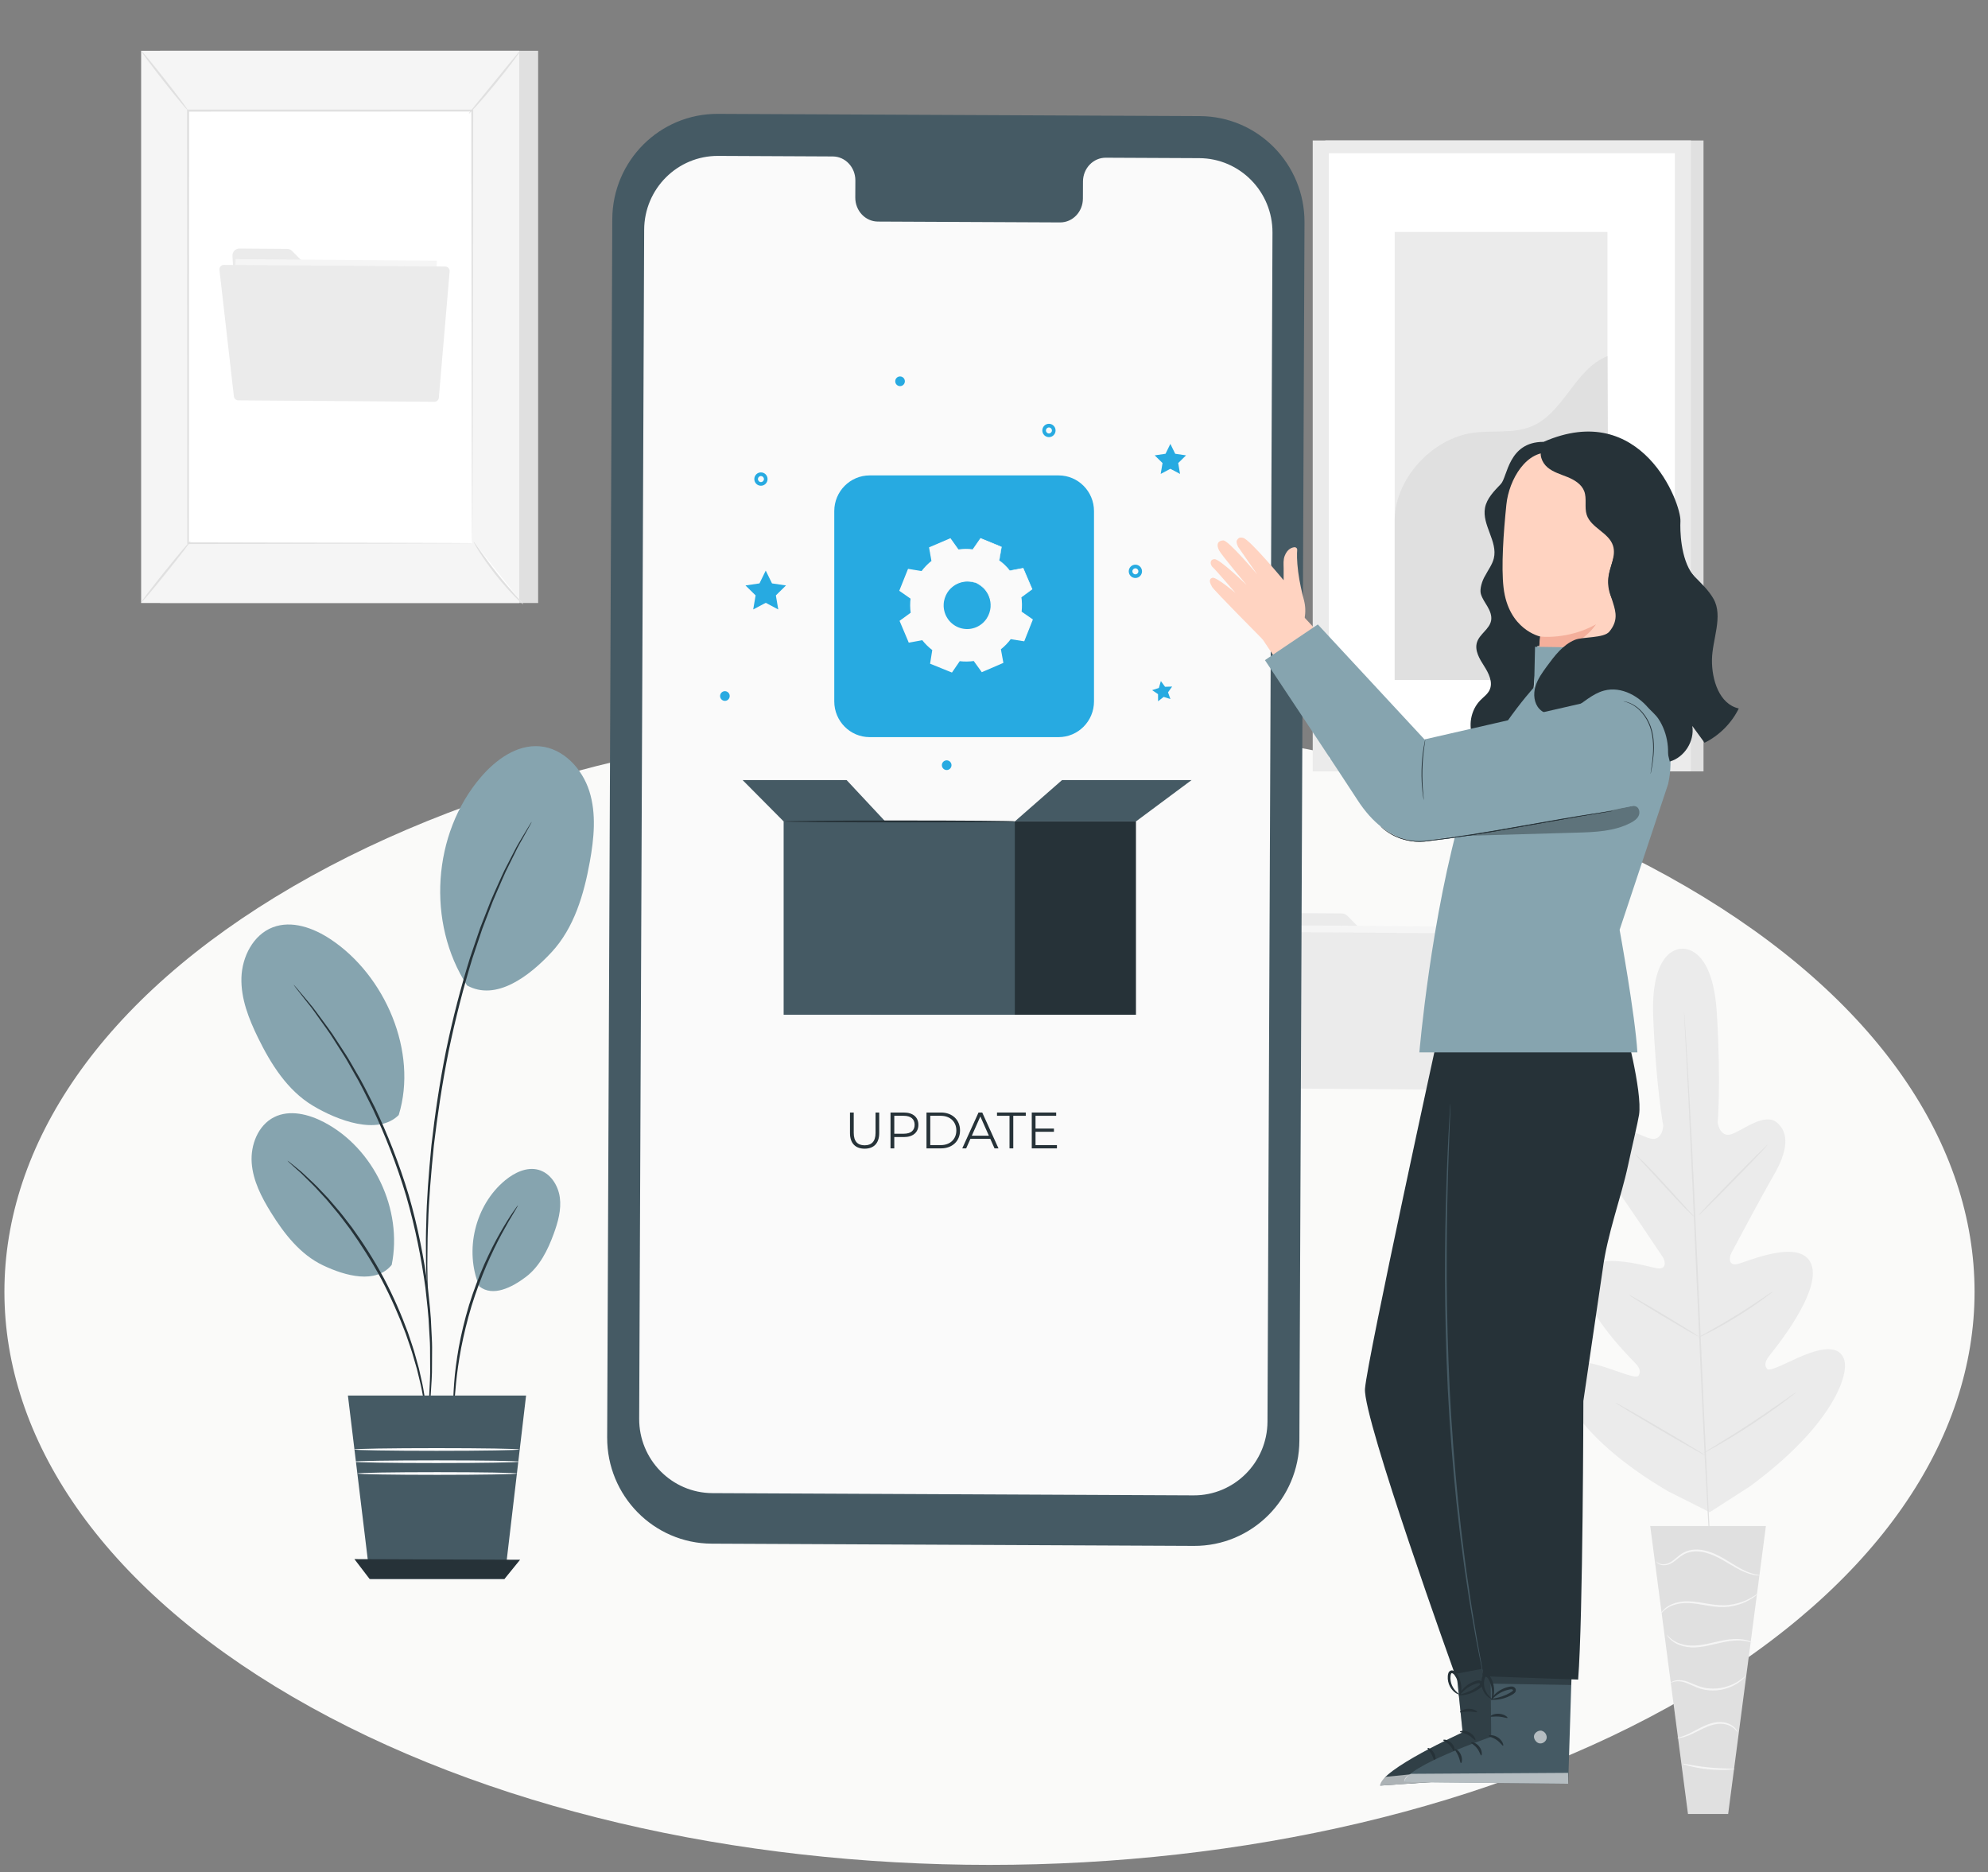 <svg width="240" height="226" viewBox="0 0 240 226" fill="none" xmlns="http://www.w3.org/2000/svg">
<rect x="0" y="0" width="240" height="226" fill="#808080" stroke="none"/>
<g clip-path="url(#clip0_105_2513)">
<path d="M35.363 107.02C-11.078 134.038 -11.077 177.843 35.366 204.862C81.809 231.881 157.106 231.881 203.548 204.862C249.989 177.843 249.988 134.038 203.545 107.02C157.102 80.001 81.805 80.001 35.363 107.02Z" fill="#FAFAF9"/>
<path d="M56.388 118.964C51.491 111.418 52.205 100.637 58.053 93.812C59.868 91.694 62.405 89.853 65.172 90.092C68.005 90.336 70.288 92.785 71.15 95.516C72.012 98.246 71.713 101.204 71.207 104.024C70.497 107.972 69.31 112.011 66.593 114.943C63.875 117.875 59.882 120.888 56.388 118.964Z" fill="#86A4AF"/>
<path d="M57.869 155.287C56.025 150.952 57.362 145.462 60.989 142.48C62.115 141.555 63.587 140.838 64.991 141.213C66.429 141.598 67.385 143.068 67.584 144.553C67.782 146.039 67.362 147.536 66.848 148.942C66.128 150.912 65.152 152.884 63.488 154.147C61.824 155.409 59.496 156.597 57.869 155.287Z" fill="#86A4AF"/>
<path d="M47.288 152.696C48.635 146.006 45.135 138.624 39.125 135.474C37.26 134.497 34.963 133.917 33.084 134.866C31.158 135.838 30.234 138.205 30.386 140.368C30.539 142.532 31.572 144.529 32.712 146.369C34.308 148.946 36.266 151.452 38.992 152.748C41.719 154.043 45.365 155.035 47.288 152.696Z" fill="#86A4AF"/>
<path d="M48.136 134.605C50.48 126.983 46.505 117.74 39.881 113.367C37.825 112.009 35.221 111.064 32.924 111.946C30.572 112.849 29.221 115.492 29.146 118.028C29.072 120.563 30.041 123.007 31.153 125.283C32.71 128.468 34.696 131.615 37.717 133.444C40.738 135.272 45.627 137.099 48.136 134.605Z" fill="#86A4AF"/>
<path d="M51.618 171.864C51.607 171.865 51.581 171.738 51.542 171.495C51.501 171.217 51.449 170.865 51.385 170.432C51.352 170.197 51.317 169.941 51.279 169.663C51.225 169.382 51.167 169.08 51.105 168.757C50.982 168.106 50.855 167.363 50.644 166.557C50.546 166.152 50.444 165.728 50.338 165.286C50.211 164.849 50.079 164.396 49.942 163.926C49.69 162.98 49.317 162.002 48.968 160.959C48.193 158.901 47.23 156.68 46.048 154.434C44.844 152.2 43.539 150.163 42.265 148.374C41.595 147.504 40.992 146.65 40.349 145.915C40.036 145.541 39.734 145.179 39.443 144.831C39.137 144.498 38.843 144.178 38.561 143.872C38.011 143.249 37.468 142.731 36.998 142.269C36.765 142.038 36.547 141.822 36.344 141.622C36.136 141.436 35.943 141.265 35.767 141.108C35.444 140.814 35.181 140.576 34.974 140.388C34.795 140.221 34.705 140.129 34.712 140.12C34.718 140.112 34.823 140.187 35.016 140.338C35.233 140.514 35.509 140.738 35.849 141.013C36.031 141.165 36.23 141.329 36.446 141.508C36.655 141.703 36.88 141.913 37.12 142.137C37.604 142.589 38.162 143.098 38.725 143.715C39.013 144.018 39.314 144.335 39.627 144.664C39.925 145.011 40.233 145.37 40.552 145.742C41.208 146.474 41.823 147.326 42.503 148.197C43.798 149.987 45.119 152.033 46.33 154.281C47.52 156.541 48.481 158.78 49.245 160.856C49.589 161.908 49.955 162.895 50.198 163.851C50.329 164.324 50.456 164.782 50.578 165.223C50.677 165.668 50.773 166.096 50.865 166.506C51.063 167.32 51.175 168.069 51.282 168.725C51.335 169.051 51.384 169.356 51.43 169.64C51.458 169.919 51.484 170.178 51.509 170.415C51.548 170.853 51.581 171.208 51.607 171.488C51.625 171.734 51.629 171.863 51.618 171.864Z" fill="#263238"/>
<path d="M51.445 173.234C51.44 173.233 51.44 173.182 51.445 173.082C51.453 172.963 51.464 172.818 51.477 172.64C51.515 172.226 51.567 171.661 51.633 170.947C51.669 170.577 51.709 170.169 51.752 169.724C51.786 169.277 51.798 168.788 51.825 168.265C51.864 167.217 51.963 166.027 51.927 164.707C51.923 164.047 51.92 163.356 51.917 162.637C51.91 161.918 51.842 161.171 51.806 160.397C51.754 158.846 51.545 157.202 51.36 155.469C50.89 152.016 50.156 148.248 49.039 144.384C47.885 140.53 46.462 136.967 44.987 133.814C44.205 132.259 43.491 130.765 42.695 129.437C42.307 128.768 41.959 128.105 41.575 127.497C41.189 126.892 40.818 126.311 40.464 125.757C39.781 124.63 39.053 123.687 38.454 122.83C38.149 122.406 37.874 122.003 37.604 121.646C37.327 121.298 37.073 120.978 36.842 120.688C36.401 120.124 36.052 119.679 35.797 119.353C35.689 119.211 35.602 119.095 35.531 119C35.472 118.919 35.444 118.877 35.448 118.873C35.452 118.869 35.489 118.905 35.555 118.979C35.633 119.068 35.729 119.177 35.846 119.311C36.113 119.628 36.478 120.061 36.94 120.609C37.178 120.894 37.439 121.209 37.725 121.552C38.003 121.904 38.285 122.302 38.599 122.722C39.213 123.571 39.955 124.508 40.654 125.63C41.015 126.183 41.393 126.763 41.786 127.366C42.177 127.972 42.531 128.634 42.926 129.303C43.735 130.631 44.461 132.126 45.254 133.684C46.749 136.844 48.188 140.42 49.347 144.292C50.47 148.173 51.198 151.961 51.654 155.431C51.832 157.172 52.032 158.824 52.072 160.382C52.103 161.16 52.164 161.91 52.165 162.632C52.161 163.354 52.157 164.047 52.154 164.71C52.176 166.034 52.061 167.228 52.005 168.277C51.969 168.801 51.948 169.29 51.905 169.738C51.851 170.182 51.802 170.59 51.757 170.96C51.666 171.673 51.595 172.236 51.542 172.649C51.517 172.826 51.496 172.97 51.478 173.087C51.461 173.185 51.45 173.235 51.445 173.234Z" fill="#263238"/>
<path d="M64.192 99.205C64.196 99.208 64.175 99.255 64.129 99.346C64.073 99.452 64.003 99.582 63.918 99.742C63.714 100.109 63.434 100.612 63.081 101.247C62.901 101.575 62.686 101.93 62.478 102.335C62.276 102.744 62.057 103.188 61.823 103.662C61.586 104.139 61.334 104.647 61.068 105.186C60.812 105.731 60.57 106.32 60.3 106.931C60.037 107.546 59.743 108.182 59.472 108.859C59.211 109.542 58.94 110.251 58.659 110.984C58.519 111.352 58.376 111.725 58.231 112.104C58.102 112.49 57.971 112.881 57.837 113.278C57.572 114.073 57.298 114.89 57.018 115.728C55.98 119.11 54.997 122.876 54.166 126.874C53.362 130.881 52.798 134.734 52.382 138.25C52.024 141.773 51.761 144.953 51.688 147.63C51.621 148.968 51.607 150.18 51.603 151.244C51.586 152.308 51.582 153.225 51.607 153.973C51.617 154.702 51.625 155.278 51.631 155.699C51.63 155.881 51.629 156.028 51.629 156.149C51.626 156.25 51.623 156.302 51.617 156.302C51.612 156.302 51.605 156.251 51.596 156.15C51.588 156.03 51.579 155.883 51.566 155.702C51.546 155.281 51.517 154.705 51.482 153.977C51.438 153.227 51.424 152.31 51.424 151.244C51.411 150.178 51.409 148.964 51.462 147.623C51.505 144.938 51.746 141.75 52.088 138.218C52.489 134.691 53.046 130.827 53.852 126.81C54.685 122.8 55.68 119.025 56.737 115.638C57.022 114.798 57.301 113.98 57.572 113.184C57.708 112.786 57.842 112.395 57.974 112.009C58.122 111.629 58.268 111.256 58.411 110.888C58.698 110.154 58.976 109.445 59.243 108.763C59.521 108.086 59.823 107.452 60.092 106.838C60.37 106.228 60.62 105.64 60.883 105.097C61.159 104.561 61.419 104.054 61.663 103.58C61.906 103.108 62.133 102.668 62.343 102.261C62.559 101.86 62.783 101.508 62.972 101.185C63.347 100.561 63.645 100.068 63.862 99.708C63.958 99.555 64.036 99.43 64.1 99.328C64.156 99.244 64.187 99.202 64.192 99.205Z" fill="#263238"/>
<path d="M62.528 145.51C62.546 145.523 62.36 145.85 62.008 146.431C61.649 147.008 61.158 147.86 60.581 148.927C60 149.992 59.368 151.292 58.727 152.762C58.101 154.239 57.476 155.889 56.927 157.658C56.39 159.431 55.982 161.149 55.672 162.725C55.379 164.303 55.173 165.736 55.057 166.946C54.935 168.155 54.864 169.137 54.837 169.817C54.803 170.496 54.773 170.873 54.752 170.873C54.73 170.873 54.717 170.496 54.712 169.813C54.701 169.131 54.738 168.143 54.831 166.924C54.919 165.706 55.102 164.261 55.382 162.669C55.678 161.081 56.08 159.348 56.621 157.562C57.173 155.781 57.812 154.122 58.457 152.642C59.117 151.169 59.774 149.872 60.384 148.816C60.988 147.758 61.511 146.92 61.903 146.363C62.288 145.801 62.51 145.498 62.528 145.51Z" fill="#263238"/>
<path d="M42.002 168.468H63.51L60.907 190.603H44.681L42.002 168.468Z" fill="#455A64"/>
<path d="M42.787 188.213L44.613 190.603H60.907L62.786 188.29L42.787 188.213Z" fill="#263238"/>
<path d="M62.672 174.978C62.672 175.067 58.209 175.14 52.704 175.14C47.197 175.14 42.735 175.067 42.735 174.978C42.735 174.889 47.197 174.816 52.704 174.816C58.209 174.816 62.672 174.888 62.672 174.978Z" fill="white"/>
<path d="M62.672 176.451C62.672 176.54 58.209 176.613 52.704 176.613C47.198 176.613 42.735 176.541 42.735 176.451C42.735 176.362 47.197 176.29 52.704 176.29C58.209 176.29 62.672 176.362 62.672 176.451Z" fill="white"/>
<path d="M62.403 177.878C62.403 177.967 58.096 178.04 52.784 178.04C47.47 178.04 43.164 177.968 43.164 177.878C43.164 177.789 47.47 177.717 52.784 177.717C58.096 177.717 62.403 177.789 62.403 177.878Z" fill="white"/>
<path d="M154.355 111.245L155.131 125.634C155.159 126.146 155.577 126.548 156.086 126.552L181.781 126.742C182.314 126.746 182.748 126.314 182.752 125.777L182.833 114.577C182.837 114.038 182.405 113.599 181.87 113.599L166.067 113.585C165.812 113.584 165.567 113.482 165.387 113.301L162.66 110.554C162.481 110.374 162.239 110.272 161.986 110.27L155.324 110.221C154.769 110.217 154.325 110.686 154.355 111.245Z" fill="#EBEBEB"/>
<path d="M182.862 111.905L154.786 111.698L154.664 128.603L182.739 128.809L182.862 111.905Z" fill="#F5F5F5"/>
<path d="M152.535 113.199L154.551 130.843C154.586 131.157 154.849 131.395 155.162 131.397L182.522 131.599C182.846 131.601 183.117 131.353 183.145 131.028L184.651 113.41C184.682 113.047 184.399 112.734 184.037 112.732L153.156 112.503C152.783 112.501 152.493 112.827 152.535 113.199Z" fill="#EBEBEB"/>
<path d="M205.656 16.957H159.994V93.119H205.656V16.957Z" fill="#E0E0E0"/>
<path d="M204.139 16.957H158.477V93.119H204.139V16.957Z" fill="#EBEBEB"/>
<path d="M202.194 18.501H160.421V91.575H202.194V18.501Z" fill="white"/>
<path d="M194.06 27.997H168.373V82.08H194.06V27.997Z" fill="#EBEBEB"/>
<path d="M168.373 62.941C168.314 57.889 172.821 52.958 177.787 52.252C180.154 51.916 182.67 52.389 184.882 51.475C188.83 49.844 190.087 44.557 194.061 42.989L194.242 82.079H168.374V62.941H168.373Z" fill="#E0E0E0"/>
<path d="M203.019 114.535C203.019 114.535 199.237 114.261 199.585 122.81C199.933 131.359 200.798 135.912 200.798 135.912C200.798 135.912 200.687 137.808 199.231 137.436C197.773 137.064 195.033 135.219 193.679 136.598C192.276 138.028 192.775 140.222 194.637 142.806C196.499 145.39 200.372 151.201 200.721 151.728C201.063 152.245 201.2 153.215 200.168 153.121C199.135 153.028 192.164 150.647 191.241 154.048C190.318 157.449 196.679 163.788 197.361 164.494C198.043 165.201 198.08 165.647 197.803 166.074C197.526 166.502 195.258 165.479 193.248 164.884C191.238 164.288 188.804 163.954 188.434 165.96C188.065 167.967 190.866 173.841 201.359 180.014L206.407 182.553L211.185 179.483C221.012 172.283 223.217 166.157 222.65 164.197C222.083 162.237 219.694 162.816 217.753 163.611C215.812 164.406 213.657 165.652 213.339 165.255C213.022 164.857 213.014 164.41 213.622 163.638C214.231 162.867 219.931 155.918 218.675 152.628C217.419 149.337 210.72 152.409 209.701 152.606C208.683 152.802 208.723 151.824 209.012 151.274C209.306 150.715 212.584 144.542 214.18 141.784C215.776 139.025 216.055 136.793 214.516 135.511C213.032 134.275 210.488 136.387 209.076 136.904C207.663 137.421 207.364 135.547 207.364 135.547C207.364 135.547 207.774 130.929 207.271 122.388C206.769 113.846 202.942 114.536 202.942 114.536" fill="#EBEBEB"/>
<path d="M203.318 122.192C203.318 122.192 203.328 122.252 203.339 122.371C203.348 122.497 203.362 122.671 203.379 122.895C203.41 123.366 203.456 124.044 203.515 124.914C203.63 126.667 203.78 129.206 203.952 132.343C204.298 138.617 204.702 147.288 205.118 156.866C205.533 166.447 205.916 175.119 206.227 181.394C206.386 184.525 206.514 187.062 206.602 188.825C206.645 189.696 206.679 190.375 206.702 190.846C206.711 191.071 206.718 191.245 206.723 191.372C206.727 191.49 206.724 191.551 206.724 191.551C206.724 191.551 206.714 191.491 206.704 191.373C206.694 191.246 206.681 191.072 206.664 190.848C206.632 190.378 206.586 189.699 206.528 188.83C206.412 187.077 206.263 184.538 206.091 181.402C205.745 175.128 205.341 166.455 204.925 156.875C204.51 147.297 204.127 138.625 203.816 132.35C203.658 129.219 203.53 126.683 203.44 124.919C203.397 124.048 203.364 123.369 203.34 122.898C203.331 122.674 203.324 122.499 203.319 122.372C203.315 122.253 203.318 122.192 203.318 122.192Z" fill="#E0E0E0"/>
<path d="M197.41 139.334C197.419 139.324 197.531 139.418 197.724 139.597C197.918 139.775 198.191 140.041 198.525 140.372C199.191 141.037 200.087 141.98 201.056 143.039C202.005 144.084 202.862 145.029 203.525 145.761C203.82 146.083 204.07 146.357 204.276 146.582C204.454 146.775 204.548 146.887 204.539 146.897C204.53 146.906 204.418 146.813 204.223 146.636C204.029 146.457 203.757 146.192 203.426 145.856C202.766 145.184 201.883 144.231 200.914 143.171C199.959 142.133 199.095 141.195 198.427 140.469C198.13 140.148 197.878 139.875 197.671 139.651C197.494 139.456 197.4 139.343 197.41 139.334Z" fill="#E0E0E0"/>
<path d="M205.04 146.73C205.002 146.692 206.849 144.744 209.163 142.379C211.478 140.014 213.386 138.127 213.424 138.165C213.461 138.202 211.616 140.15 209.301 142.516C206.986 144.881 205.078 146.767 205.04 146.73Z" fill="#E0E0E0"/>
<path d="M205.019 161.469C205.013 161.457 205.139 161.377 205.371 161.243C205.641 161.091 205.971 160.904 206.358 160.685C207.191 160.213 208.34 159.558 209.581 158.789C210.825 158.023 211.927 157.29 212.72 156.755C213.091 156.506 213.405 156.295 213.662 156.122C213.886 155.974 214.013 155.897 214.021 155.908C214.029 155.919 213.916 156.016 213.706 156.183C213.496 156.35 213.187 156.585 212.798 156.868C212.023 157.434 210.93 158.186 209.682 158.955C208.437 159.726 207.274 160.364 206.423 160.806C205.996 161.025 205.649 161.198 205.406 161.311C205.163 161.424 205.025 161.481 205.019 161.469Z" fill="#E0E0E0"/>
<path d="M196.657 156.311C196.664 156.3 196.788 156.359 197.006 156.476C197.224 156.594 197.537 156.769 197.921 156.989C198.689 157.429 199.744 158.048 200.903 158.742C202.062 159.437 203.106 160.075 203.857 160.546C204.232 160.781 204.534 160.974 204.74 161.111C204.946 161.248 205.057 161.33 205.051 161.341C205.044 161.353 204.92 161.294 204.701 161.176C204.483 161.059 204.17 160.883 203.786 160.664C203.018 160.224 201.963 159.604 200.804 158.909C199.645 158.215 198.601 157.577 197.851 157.107C197.475 156.871 197.174 156.678 196.967 156.541C196.761 156.404 196.65 156.323 196.657 156.311Z" fill="#E0E0E0"/>
<path d="M194.998 169.321C195.004 169.309 195.162 169.387 195.442 169.537C195.753 169.71 196.147 169.929 196.617 170.19C197.604 170.749 198.962 171.533 200.456 172.409C201.95 173.284 203.297 174.087 204.267 174.676C204.725 174.959 205.108 175.195 205.411 175.383C205.679 175.553 205.824 175.653 205.817 175.665C205.81 175.676 205.653 175.599 205.373 175.448C205.062 175.275 204.668 175.056 204.198 174.795C203.21 174.236 201.852 173.453 200.358 172.577C198.865 171.701 197.517 170.899 196.547 170.31C196.09 170.027 195.706 169.791 195.403 169.603C195.136 169.432 194.991 169.332 194.998 169.321Z" fill="#E0E0E0"/>
<path d="M205.601 175.439C205.594 175.427 205.751 175.323 206.04 175.143C206.361 174.946 206.773 174.693 207.267 174.39C208.302 173.754 209.73 172.871 211.279 171.853C212.83 170.836 214.21 169.88 215.205 169.182C215.68 168.849 216.076 168.572 216.385 168.356C216.665 168.163 216.823 168.06 216.831 168.071C216.839 168.082 216.696 168.204 216.429 168.417C216.163 168.63 215.773 168.931 215.284 169.294C214.309 170.022 212.938 170.998 211.384 172.016C209.832 173.037 208.39 173.902 207.336 174.509C206.807 174.811 206.378 175.05 206.077 175.209C205.777 175.368 205.608 175.451 205.601 175.439Z" fill="#E0E0E0"/>
<path d="M213.187 184.218H199.222L203.781 218.984H208.63L213.187 184.218Z" fill="#E0E0E0"/>
<path d="M199.948 188.491C199.942 188.495 199.963 188.54 200.022 188.615C200.081 188.689 200.191 188.785 200.359 188.858C200.69 189.003 201.271 189.015 201.834 188.676C202.398 188.362 202.889 187.746 203.645 187.474C204.394 187.186 205.322 187.238 206.213 187.526C207.113 187.806 207.895 188.266 208.604 188.693C209.314 189.119 209.965 189.499 210.549 189.745C211.128 190 211.633 190.117 211.983 190.163C212.158 190.186 212.295 190.193 212.388 190.19C212.481 190.19 212.529 190.186 212.53 190.178C212.538 190.132 211.739 190.139 210.614 189.596C210.051 189.336 209.417 188.948 208.712 188.512C208.011 188.076 207.21 187.596 206.28 187.306C205.362 187.009 204.374 186.955 203.57 187.277C203.168 187.431 202.831 187.673 202.55 187.912C202.265 188.15 202.009 188.374 201.751 188.536C201.24 188.869 200.703 188.883 200.39 188.774C200.068 188.662 199.965 188.472 199.948 188.491Z" fill="#F5F5F5"/>
<path d="M200.457 194.894C200.476 194.906 200.568 194.751 200.786 194.521C201.008 194.298 201.372 194.006 201.901 193.808C202.425 193.606 203.099 193.486 203.843 193.514C204.591 193.54 205.406 193.705 206.273 193.847C207.139 193.994 207.996 194.06 208.761 193.951C209.527 193.852 210.192 193.63 210.719 193.388C211.248 193.145 211.639 192.879 211.896 192.683C212.154 192.486 212.277 192.354 212.269 192.345C212.243 192.307 211.704 192.794 210.655 193.24C210.131 193.457 209.48 193.657 208.736 193.742C207.992 193.834 207.169 193.766 206.309 193.621C205.449 193.48 204.621 193.318 203.849 193.303C203.077 193.285 202.38 193.427 201.841 193.658C201.297 193.884 200.929 194.212 200.72 194.462C200.619 194.591 200.546 194.695 200.509 194.773C200.468 194.849 200.45 194.89 200.457 194.894Z" fill="#F5F5F5"/>
<path d="M211.606 198.322C211.611 198.312 211.482 198.224 211.221 198.121C210.961 198.018 210.564 197.911 210.064 197.871C209.563 197.831 208.964 197.863 208.314 197.972C207.662 198.078 206.964 198.26 206.231 198.417C205.498 198.572 204.791 198.677 204.151 198.653C203.511 198.631 202.942 198.49 202.5 198.293C201.601 197.896 201.282 197.317 201.248 197.354C201.239 197.359 201.303 197.504 201.484 197.721C201.665 197.938 201.979 198.214 202.433 198.441C202.886 198.665 203.476 198.829 204.142 198.865C204.81 198.901 205.537 198.799 206.278 198.641C207.019 198.482 207.712 198.296 208.349 198.181C208.986 198.063 209.568 198.015 210.054 198.033C211.034 198.066 211.591 198.365 211.606 198.322Z" fill="#F5F5F5"/>
<path d="M201.691 203.144C201.697 203.181 202.189 202.831 203.047 203.006C203.467 203.083 203.937 203.298 204.465 203.539C204.991 203.787 205.626 203.998 206.306 204.051C207.678 204.184 208.899 203.737 209.647 203.271C210.031 203.042 210.297 202.795 210.479 202.626C210.649 202.444 210.735 202.339 210.724 202.328C210.694 202.295 210.327 202.71 209.566 203.13C208.819 203.547 207.641 203.95 206.327 203.822C205.005 203.746 203.99 202.952 203.073 202.847C202.626 202.779 202.253 202.844 202.02 202.939C201.784 203.031 201.684 203.136 201.691 203.144Z" fill="#F5F5F5"/>
<path d="M202.469 209.817C202.469 209.844 202.937 209.84 203.633 209.584C204.335 209.348 205.204 208.805 206.219 208.399C206.728 208.204 207.238 208.084 207.703 208.086C208.167 208.088 208.582 208.202 208.896 208.36C209.537 208.682 209.723 209.139 209.758 209.111C209.768 209.106 209.74 208.991 209.626 208.814C209.513 208.638 209.299 208.407 208.971 208.217C208.645 208.029 208.205 207.889 207.705 207.875C207.204 207.86 206.665 207.983 206.137 208.185C205.086 208.608 204.245 209.165 203.574 209.434C202.912 209.721 202.463 209.781 202.469 209.817Z" fill="#F5F5F5"/>
<path d="M203.154 212.922C203.146 212.95 203.481 213.072 204.038 213.211C204.594 213.35 205.375 213.499 206.248 213.586C207.121 213.672 207.916 213.679 208.489 213.652C209.063 213.625 209.414 213.571 209.412 213.541C209.409 213.472 207.997 213.533 206.27 213.358C204.543 213.191 203.17 212.855 203.154 212.922Z" fill="#F5F5F5"/>
<path d="M64.966 6.131H19.324V72.794H64.966V6.131Z" fill="#E0E0E0"/>
<path d="M62.68 6.132H17.038V72.794H62.68V6.132Z" fill="#F5F5F5"/>
<path d="M57.009 13.352H22.709V65.575H57.009V13.352Z" fill="white"/>
<path d="M57.009 65.574C57.009 65.574 57.005 65.486 57.002 65.319C57.001 65.147 56.999 64.9 56.996 64.578C56.992 63.922 56.988 62.961 56.982 61.714C56.975 59.211 56.964 55.563 56.951 50.956C56.938 41.748 56.918 28.707 56.895 13.352L57.009 13.466C46.53 13.47 34.917 13.473 22.712 13.476H22.708L22.832 13.351C22.823 33.052 22.814 51.216 22.807 65.574L22.708 65.474C33.154 65.496 41.717 65.514 47.675 65.527C50.655 65.538 52.983 65.546 54.572 65.552C55.362 65.557 55.968 65.561 56.383 65.563C56.793 65.567 57.009 65.574 57.009 65.574C57.009 65.574 56.807 65.582 56.404 65.585C55.993 65.587 55.394 65.591 54.612 65.596C53.027 65.602 50.707 65.611 47.737 65.621C41.764 65.634 33.18 65.652 22.709 65.674H22.61V65.574C22.603 51.216 22.594 33.052 22.584 13.351V13.226H22.709H22.713C34.918 13.23 46.53 13.233 57.01 13.236H57.124V13.351C57.101 28.738 57.081 41.804 57.068 51.031C57.055 55.627 57.044 59.266 57.037 61.762C57.032 63 57.027 63.953 57.023 64.604C57.021 64.92 57.018 65.162 57.017 65.331C57.013 65.495 57.009 65.574 57.009 65.574Z" fill="#E0E0E0"/>
<path d="M62.807 6.131C62.834 6.152 62.524 6.608 61.994 7.322C61.464 8.037 60.711 9.009 59.853 10.06C58.993 11.111 58.191 12.041 57.596 12.702C57.002 13.364 56.618 13.757 56.592 13.735C56.566 13.712 56.903 13.277 57.463 12.587C58.075 11.839 58.828 10.918 59.661 9.9C60.492 8.882 61.244 7.961 61.856 7.213C62.421 6.527 62.78 6.11 62.807 6.131Z" fill="#E0E0E0"/>
<path d="M57.184 65.406C58.888 68.136 60.899 70.671 63.167 72.946L57.184 65.406Z" fill="white"/>
<path d="M63.166 72.946C63.144 72.969 62.737 72.613 62.123 71.99C61.51 71.367 60.697 70.471 59.867 69.425C59.037 68.378 58.347 67.382 57.88 66.642C57.412 65.902 57.157 65.423 57.184 65.406C57.215 65.387 57.522 65.831 58.025 66.543C58.528 67.254 59.235 68.228 60.061 69.268C60.886 70.308 61.673 71.217 62.251 71.868C62.829 72.52 63.192 72.919 63.166 72.946Z" fill="#E0E0E0"/>
<path d="M17.031 72.742C19.024 70.264 21.017 67.787 23.01 65.309L17.031 72.742Z" fill="white"/>
<path d="M23.009 65.309C23.062 65.352 21.767 67.052 20.117 69.104C18.466 71.157 17.084 72.785 17.031 72.742C16.978 72.698 18.273 70.999 19.924 68.946C21.574 66.894 22.956 65.265 23.009 65.309Z" fill="#E0E0E0"/>
<path d="M17.038 6.131C17.092 6.089 18.391 7.654 19.939 9.627C21.489 11.6 22.701 13.235 22.646 13.277C22.593 13.32 21.294 11.756 19.745 9.782C18.196 7.809 16.984 6.174 17.038 6.131Z" fill="#E0E0E0"/>
<path d="M28.067 30.888L28.739 43.339C28.763 43.783 29.125 44.131 29.566 44.134L51.801 44.298C52.262 44.302 52.638 43.928 52.641 43.464L52.712 33.772C52.715 33.305 52.341 32.925 51.878 32.925L38.203 32.913C37.982 32.913 37.77 32.824 37.614 32.667L35.255 30.29C35.1 30.134 34.89 30.046 34.671 30.044L28.906 30.001C28.425 29.998 28.041 30.404 28.067 30.888Z" fill="#EBEBEB"/>
<path d="M52.731 31.461L28.436 31.283L28.329 45.912L52.625 46.09L52.731 31.461Z" fill="#F5F5F5"/>
<path d="M26.492 32.579L28.236 47.848C28.267 48.12 28.494 48.325 28.765 48.327L52.441 48.502C52.721 48.504 52.956 48.288 52.98 48.007L54.282 32.761C54.309 32.447 54.065 32.177 53.752 32.174L27.028 31.977C26.706 31.974 26.455 32.257 26.492 32.579Z" fill="#EBEBEB"/>
<path d="M144.13 186.618L85.921 186.347C78.921 186.314 73.271 180.571 73.3 173.516L73.917 26.469C73.947 19.41 79.65 13.713 86.655 13.746L144.864 14.017C151.865 14.05 157.514 19.793 157.485 26.848L156.868 173.896C156.838 180.954 151.134 186.651 144.13 186.618Z" fill="#455A64"/>
<path d="M144.78 19.092L133.494 19.039C131.981 19.032 130.748 20.319 130.742 21.913L130.733 23.976C130.727 25.57 129.494 26.857 127.981 26.85L105.982 26.748C104.469 26.741 103.247 25.443 103.254 23.848L103.263 21.785C103.27 20.191 102.048 18.893 100.534 18.886L96.565 18.867L86.687 18.821C81.782 18.799 77.787 22.788 77.767 27.732L77.165 171.261C77.144 176.202 81.101 180.224 86.004 180.247L144.096 180.518C149.001 180.541 152.996 176.551 153.017 171.607L153.619 28.078C153.64 23.137 149.683 19.115 144.78 19.092Z" fill="#FAFAFA"/>
<path d="M127.794 88.985H104.994C102.632 88.985 100.717 87.055 100.717 84.675V61.7C100.717 59.319 102.632 57.39 104.994 57.39H127.794C130.157 57.39 132.072 59.319 132.072 61.7V84.675C132.072 87.055 130.157 88.985 127.794 88.985Z" fill="#27AAE1"/>
<path d="M92.443 68.883L93.2 70.426L94.89 70.674L93.666 71.875L93.955 73.572L92.443 72.771L90.931 73.572L91.22 71.875L89.997 70.674L91.688 70.426L92.443 68.883Z" fill="#27AAE1"/>
<path d="M141.292 53.585L141.876 54.779L143.184 54.97L142.238 55.899L142.461 57.211L141.292 56.592L140.123 57.211L140.346 55.899L139.4 54.97L140.707 54.779L141.292 53.585Z" fill="#27AAE1"/>
<path d="M140.144 82.216L140.651 82.908L141.505 82.88L141.007 83.58L141.298 84.389L140.483 84.129L139.809 84.657L139.803 83.797L139.095 83.314L139.906 83.043L140.144 82.216Z" fill="#27AAE1"/>
<path d="M91.864 58.638C91.423 58.638 91.064 58.276 91.064 57.832C91.064 57.388 91.423 57.026 91.864 57.026C92.305 57.026 92.664 57.388 92.664 57.832C92.664 58.276 92.305 58.638 91.864 58.638ZM91.864 57.468C91.664 57.468 91.502 57.631 91.502 57.832C91.502 58.033 91.664 58.196 91.864 58.196C92.063 58.196 92.225 58.033 92.225 57.832C92.225 57.631 92.063 57.468 91.864 57.468Z" fill="#27AAE1"/>
<path d="M137.068 69.775C136.626 69.775 136.268 69.414 136.268 68.969C136.268 68.525 136.626 68.164 137.068 68.164C137.509 68.164 137.868 68.525 137.868 68.969C137.868 69.414 137.509 69.775 137.068 69.775ZM137.068 68.605C136.868 68.605 136.706 68.768 136.706 68.969C136.706 69.17 136.868 69.333 137.068 69.333C137.267 69.333 137.43 69.17 137.43 68.969C137.43 68.768 137.267 68.605 137.068 68.605Z" fill="#27AAE1"/>
<path d="M126.633 52.77C126.191 52.77 125.833 52.408 125.833 51.964C125.833 51.52 126.191 51.159 126.633 51.159C127.074 51.159 127.433 51.52 127.433 51.964C127.433 52.408 127.074 52.77 126.633 52.77ZM126.633 51.6C126.433 51.6 126.271 51.763 126.271 51.964C126.271 52.165 126.433 52.328 126.633 52.328C126.832 52.328 126.994 52.165 126.994 51.964C126.995 51.763 126.832 51.6 126.633 51.6Z" fill="#27AAE1"/>
<path d="M87.513 84.607C87.834 84.607 88.094 84.345 88.094 84.022C88.094 83.699 87.834 83.437 87.513 83.437C87.193 83.437 86.933 83.699 86.933 84.022C86.933 84.345 87.193 84.607 87.513 84.607Z" fill="#27AAE1"/>
<path d="M114.869 92.372C114.869 92.695 114.609 92.957 114.289 92.957C113.968 92.957 113.708 92.695 113.708 92.372C113.708 92.049 113.968 91.787 114.289 91.787C114.609 91.787 114.869 92.049 114.869 92.372Z" fill="#27AAE1"/>
<path d="M108.658 46.612C108.979 46.612 109.239 46.35 109.239 46.027C109.239 45.704 108.979 45.443 108.658 45.443C108.337 45.443 108.077 45.704 108.077 46.027C108.077 46.35 108.337 46.612 108.658 46.612Z" fill="#27AAE1"/>
<path d="M102.613 136.781V134.302H103.067V136.763C103.067 137.789 103.546 138.259 104.38 138.259C105.221 138.259 105.7 137.79 105.7 136.763V134.302H106.142V136.781C106.142 138.024 105.479 138.667 104.38 138.667C103.282 138.667 102.613 138.024 102.613 136.781Z" fill="#263238"/>
<path d="M110.872 135.786C110.872 136.707 110.209 137.264 109.116 137.264H107.962V138.631H107.507V134.302H109.116C110.209 134.302 110.872 134.858 110.872 135.786ZM110.418 135.786C110.418 135.093 109.963 134.697 109.104 134.697H107.962V136.862H109.104C109.963 136.862 110.418 136.466 110.418 135.786Z" fill="#263238"/>
<path d="M111.85 134.302H113.599C114.974 134.302 115.9 135.193 115.9 136.466C115.9 137.74 114.974 138.63 113.599 138.63H111.85V134.302ZM113.575 138.235C114.716 138.235 115.453 137.505 115.453 136.466C115.453 135.427 114.716 134.697 113.575 134.697H112.305V138.235H113.575Z" fill="#263238"/>
<path d="M119.549 137.474H117.156L116.64 138.63H116.168L118.131 134.301H118.579L120.543 138.63H120.064L119.549 137.474ZM119.383 137.103L118.352 134.777L117.321 137.103H119.383Z" fill="#263238"/>
<path d="M121.873 134.697H120.363V134.301H123.837V134.697H122.327V138.63H121.873V134.697H121.873Z" fill="#263238"/>
<path d="M127.598 138.235V138.63H124.559V134.301H127.506V134.697H125.013V136.237H127.236V136.627H125.013V138.235H127.598Z" fill="#263238"/>
<path d="M120.638 67.654C121.118 68.015 121.541 68.436 121.901 68.9L123.513 68.604L124.577 71.117L123.249 72.085C123.333 72.668 123.342 73.267 123.269 73.866L124.616 74.805L123.605 77.34L121.988 77.078C121.629 77.562 121.212 77.988 120.751 78.35L121.045 79.975L118.551 81.047L117.59 79.709C117.011 79.794 116.417 79.802 115.823 79.729L114.891 81.087L112.375 80.068L112.635 78.438C112.154 78.078 111.732 77.657 111.372 77.192L109.759 77.488L108.695 74.975L110.023 74.007C109.939 73.424 109.931 72.826 110.004 72.226L108.656 71.287L109.667 68.752L111.285 69.014C111.643 68.531 112.061 68.104 112.522 67.742L112.228 66.117L114.721 65.045L115.682 66.383C116.261 66.298 116.855 66.29 117.45 66.363L118.381 65.005L120.897 66.024L120.638 67.654ZM117.835 70.373C116.345 69.769 114.651 70.498 114.052 72C113.453 73.502 114.176 75.209 115.666 75.812C117.157 76.416 118.851 75.688 119.45 74.186C120.049 72.683 119.326 70.976 117.835 70.373Z" fill="#FAFAFA"/>
<path d="M117.836 70.373C117.836 70.373 118.091 70.433 118.48 70.698C118.859 70.958 119.373 71.475 119.609 72.3C119.723 72.707 119.769 73.185 119.67 73.677C119.571 74.166 119.354 74.677 118.974 75.097C118.791 75.311 118.568 75.499 118.317 75.653C118.07 75.812 117.79 75.934 117.494 76.008C116.903 76.17 116.24 76.129 115.636 75.891C115.036 75.641 114.529 75.209 114.213 74.68C114.05 74.42 113.932 74.137 113.862 73.85C113.787 73.564 113.755 73.272 113.77 72.99C113.783 72.422 113.978 71.902 114.242 71.48C114.509 71.055 114.87 70.742 115.232 70.528C115.969 70.097 116.694 70.082 117.147 70.159C117.61 70.238 117.836 70.373 117.836 70.373C117.829 70.392 117.593 70.281 117.139 70.223C116.693 70.168 115.992 70.202 115.292 70.629C114.949 70.842 114.608 71.147 114.359 71.554C114.113 71.961 113.932 72.457 113.924 72.995C113.911 73.263 113.944 73.539 114.016 73.809C114.084 74.081 114.197 74.348 114.352 74.594C114.653 75.092 115.132 75.499 115.698 75.734C116.269 75.959 116.894 75.999 117.453 75.849C117.734 75.78 117.998 75.665 118.234 75.517C118.472 75.371 118.685 75.195 118.859 74.993C119.223 74.599 119.433 74.115 119.535 73.65C119.634 73.182 119.598 72.724 119.496 72.331C119.284 71.535 118.802 71.022 118.441 70.751C118.074 70.476 117.827 70.392 117.836 70.373Z" fill="#FAFAFA"/>
<path d="M120.638 67.654C120.636 67.655 120.64 67.62 120.648 67.552C120.659 67.476 120.673 67.374 120.691 67.242C120.733 66.959 120.793 66.55 120.871 66.02L120.887 66.049C120.241 65.792 119.392 65.454 118.365 65.045L118.416 65.03C118.135 65.443 117.823 65.901 117.49 66.392L117.473 66.417L117.444 66.413C116.896 66.347 116.304 66.347 115.69 66.438L115.657 66.443L115.637 66.416C115.337 65.999 115.011 65.549 114.673 65.08L114.744 65.1C113.96 65.44 113.127 65.8 112.253 66.178L112.292 66.105C112.384 66.608 112.486 67.162 112.59 67.73L112.597 67.771L112.564 67.797C112.135 68.135 111.707 68.562 111.342 69.058L111.317 69.094L111.273 69.087C110.772 69.006 110.219 68.918 109.655 68.827L109.736 68.781C109.42 69.578 109.078 70.437 108.728 71.318L108.7 71.224C109.12 71.516 109.581 71.836 110.049 72.161L110.088 72.189L110.082 72.237C110.015 72.784 110.015 73.392 110.103 73.996L110.11 74.045L110.07 74.074C109.654 74.377 109.201 74.709 108.743 75.043L108.77 74.944C109.107 75.739 109.469 76.592 109.835 77.456L109.744 77.407C110.253 77.313 110.803 77.212 111.356 77.11L111.406 77.1L111.437 77.141C111.778 77.582 112.202 78.01 112.682 78.371L112.683 78.371L112.683 78.371C112.698 78.408 112.651 78.291 112.716 78.453V78.454L112.716 78.458L112.715 78.464L112.712 78.477L112.708 78.503L112.7 78.554L112.684 78.656L112.651 78.861L112.586 79.27C112.542 79.542 112.499 79.813 112.456 80.083L112.405 79.991C113.255 80.335 114.094 80.675 114.921 81.01L114.822 81.041C115.136 80.584 115.447 80.131 115.754 79.683L115.783 79.642L115.832 79.648C116.418 79.722 117.007 79.713 117.578 79.63L117.626 79.623L117.655 79.663C117.979 80.116 118.299 80.562 118.614 81.002L118.519 80.976C119.37 80.611 120.202 80.254 121.013 79.906L120.968 79.991C120.868 79.44 120.771 78.898 120.676 78.366L120.668 78.321L120.704 78.293C121.175 77.924 121.586 77.498 121.929 77.037L121.955 77.002L121.998 77.009C122.553 77.099 123.09 77.188 123.615 77.273L123.54 77.316C123.897 76.425 124.235 75.584 124.556 74.783L124.579 74.86C124.106 74.528 123.662 74.218 123.234 73.918L123.204 73.897L123.208 73.861C123.286 73.235 123.271 72.646 123.194 72.095L123.189 72.062L123.216 72.042C123.699 71.692 124.135 71.377 124.547 71.079L124.53 71.138C124.122 70.163 123.774 69.332 123.477 68.621L123.518 68.643C122.874 68.757 122.344 68.851 121.904 68.929L121.888 68.932L121.878 68.919C121.514 68.444 121.189 68.139 120.97 67.943C120.862 67.85 120.78 67.78 120.719 67.728C120.662 67.678 120.636 67.655 120.638 67.654C120.641 67.653 120.672 67.674 120.729 67.715C120.788 67.759 120.876 67.824 120.99 67.919C121.215 68.109 121.548 68.41 121.922 68.883L121.897 68.873C122.336 68.789 122.864 68.689 123.507 68.566L123.536 68.56L123.548 68.588C123.852 69.297 124.207 70.125 124.623 71.097L124.639 71.133L124.607 71.156C124.198 71.457 123.764 71.775 123.282 72.128L123.305 72.076C123.387 72.635 123.405 73.235 123.329 73.873L123.304 73.816C123.734 74.113 124.179 74.422 124.654 74.751L124.696 74.78L124.677 74.828C124.359 75.63 124.025 76.473 123.671 77.365L123.65 77.417L123.596 77.408C123.07 77.324 122.533 77.238 121.978 77.15L122.047 77.121C121.698 77.594 121.279 78.03 120.798 78.409L120.825 78.337C120.922 78.869 121.021 79.41 121.122 79.961L121.133 80.022L121.076 80.046C120.266 80.396 119.435 80.754 118.584 81.121L118.526 81.146L118.489 81.094C118.172 80.654 117.852 80.209 117.527 79.757L117.604 79.79C117.019 79.876 116.416 79.884 115.815 79.81L115.892 79.775C115.585 80.224 115.275 80.676 114.962 81.134L114.924 81.189L114.863 81.164C114.036 80.829 113.197 80.49 112.346 80.146L112.284 80.121L112.295 80.054C112.338 79.785 112.381 79.513 112.425 79.242L112.49 78.833L112.523 78.628L112.539 78.525L112.547 78.474L112.551 78.449L112.553 78.436L112.554 78.43L112.555 78.427L112.555 78.425C112.62 78.586 112.573 78.469 112.587 78.505L112.587 78.505L112.586 78.504C112.093 78.134 111.658 77.695 111.309 77.243L111.39 77.274C110.836 77.376 110.287 77.477 109.777 77.57L109.712 77.582L109.686 77.521C109.32 76.656 108.96 75.803 108.623 75.007L108.597 74.947L108.65 74.909C109.109 74.575 109.562 74.245 109.979 73.942L109.946 74.019C109.857 73.4 109.859 72.778 109.928 72.217L109.962 72.293C109.495 71.967 109.034 71.645 108.615 71.353L108.564 71.317L108.587 71.259C108.939 70.379 109.282 69.521 109.601 68.725L109.623 68.669L109.682 68.679C110.245 68.771 110.798 68.861 111.299 68.944L111.23 68.972C111.604 68.467 112.043 68.031 112.482 67.688L112.457 67.755C112.355 67.187 112.256 66.633 112.166 66.13L112.156 66.078L112.205 66.057C113.08 65.682 113.915 65.326 114.701 64.99L114.744 64.971L114.772 65.01C115.108 65.481 115.43 65.933 115.729 66.351L115.677 66.329C116.301 66.24 116.903 66.244 117.458 66.315L117.412 66.336C117.749 65.848 118.065 65.392 118.349 64.982L118.368 64.954L118.399 64.967C119.421 65.388 120.266 65.735 120.909 66L120.929 66.009L120.926 66.03C120.836 66.553 120.767 66.957 120.719 67.236C120.695 67.369 120.677 67.472 120.663 67.548C120.648 67.617 120.64 67.653 120.638 67.654Z" fill="#FAFAFA"/>
<path d="M137.138 99.161H105.123V122.499H137.138V99.161Z" fill="#263238"/>
<path d="M122.515 99.161H94.605V122.499H122.515V99.161Z" fill="#455A64"/>
<path d="M94.605 99.161L89.65 94.168H102.206L106.87 99.161H94.605Z" fill="#455A64"/>
<path d="M122.515 99.161L128.215 94.169H143.852L137.138 99.161H122.515Z" fill="#455A64"/>
<path d="M122.515 99.161C122.515 99.225 116.267 99.276 108.561 99.276C100.852 99.276 94.605 99.224 94.605 99.161C94.605 99.097 100.852 99.046 108.561 99.046C116.267 99.046 122.515 99.097 122.515 99.161Z" fill="#263238"/>
<path d="M204.386 69.402C202.852 67.445 202.817 63.874 202.869 62.935C202.987 60.768 198.199 48.129 186.327 53.349L186.325 53.341C182.071 53.341 182.001 57.572 181.192 58.423C180.383 59.274 179.486 60.16 179.274 61.318C178.899 63.373 180.833 65.367 180.342 67.396C180.158 68.157 179.653 68.802 179.296 69.497L179.294 69.496C178.914 70.12 178.612 71.131 178.775 71.692C178.938 72.254 179.293 72.735 179.586 73.24C179.878 73.746 180.118 74.328 180.015 74.903C179.829 75.945 178.631 76.522 178.31 77.531C177.996 78.519 178.613 79.537 179.172 80.409C179.731 81.281 180.272 82.375 179.821 83.308C179.581 83.804 179.107 84.134 178.72 84.525C177.55 85.713 177.2 87.647 177.881 89.174C180.158 88.722 182.435 88.271 184.712 87.819C185.011 84.539 185.309 81.259 185.608 77.979C187.604 78.479 189.791 77.192 190.737 76.95L191.9 76.316C194.445 76.767 197.192 76.606 199.425 75.296C201.658 73.986 204.965 75.66 204.532 73.093C204.322 71.848 205.163 70.394 204.386 69.402Z" fill="#263238"/>
<path d="M196.599 57.442L187.309 54.67C184.316 54.228 182.168 57.876 181.857 60.908C181.511 64.276 181.219 68.403 181.516 70.939C182.112 76.038 185.94 76.839 185.94 76.839C185.941 76.833 185.27 84.062 185.207 85.87L196.664 79.961L198.11 59.314C198.164 58.389 197.508 57.576 196.599 57.442Z" fill="#FFD3C1"/>
<path d="M185.939 76.839C185.939 76.839 189.244 77.266 192.677 75.372C192.62 75.382 190.616 78.899 185.817 78.183L185.939 76.839Z" fill="#F4AF9B"/>
<path d="M186.213 54.007C189.947 54.605 193.611 55.651 197.1 57.12C197.909 57.46 198.757 57.864 199.215 58.618C199.699 59.416 199.636 60.419 199.558 61.351C199.175 65.893 198.792 70.435 198.41 74.976L197.925 74.951C196.531 75.179 196.435 74.465 195.438 73.457C194.441 72.45 193.964 70.947 194.194 69.543C194.398 68.305 195.112 67.064 194.728 65.87C194.22 64.29 192.073 63.728 191.556 62.152C191.256 61.236 191.596 60.191 191.251 59.291C190.927 58.445 190.075 57.932 189.241 57.591C188.407 57.251 187.508 57.003 186.819 56.419C186.129 55.837 185.726 54.77 186.213 54.007Z" fill="#263238"/>
<path d="M175.523 198.901L176.576 209.13C176.576 209.13 166.612 213.644 166.624 215.554L186.38 214.208L185.388 198.202L175.523 198.901Z" fill="#455A64"/>
<g opacity="0.3">
<path d="M175.523 198.901L176.576 209.13C176.576 209.13 166.612 213.644 166.624 215.554L186.38 214.208L185.388 198.202L175.523 198.901Z" fill="black"/>
</g>
<g opacity="0.6">
<path d="M182.627 207.851C183.016 207.931 183.309 208.346 183.247 208.741C183.184 209.136 182.768 209.44 182.377 209.368C181.986 209.296 181.619 208.808 181.725 208.422C181.831 208.037 182.339 207.707 182.702 207.871" fill="white"/>
</g>
<g opacity="0.6">
<path d="M186.379 214.207L186.217 212.598L167.336 214.49C167.336 214.49 166.483 214.936 166.624 215.553L186.379 214.207Z" fill="white"/>
</g>
<path d="M176.248 209.05C176.258 209.147 176.744 209.158 177.239 209.439C177.742 209.706 178.015 210.11 178.102 210.066C178.189 210.041 178.006 209.47 177.4 209.141C176.797 208.807 176.221 208.962 176.248 209.05Z" fill="#263238"/>
<path d="M174.234 210.055C174.219 210.151 174.648 210.288 175.003 210.677C175.37 211.055 175.482 211.494 175.578 211.483C175.67 211.492 175.698 210.919 175.247 210.444C174.801 209.964 174.231 209.962 174.234 210.055Z" fill="#263238"/>
<path d="M173.225 212.635C173.314 212.649 173.416 212.155 173.133 211.639C172.853 211.122 172.384 210.943 172.348 211.026C172.299 211.11 172.611 211.376 172.837 211.802C173.074 212.224 173.129 212.631 173.225 212.635Z" fill="#263238"/>
<path d="M176.265 206.692C176.312 206.778 176.745 206.613 177.294 206.614C177.842 206.603 178.278 206.758 178.323 206.671C178.375 206.597 177.936 206.265 177.29 206.275C176.645 206.279 176.213 206.619 176.265 206.692Z" fill="#263238"/>
<path d="M176.09 204.625C176.092 204.665 176.477 204.699 177.08 204.552C177.38 204.479 177.73 204.355 178.094 204.161C178.276 204.065 178.46 203.951 178.642 203.819C178.729 203.753 178.833 203.687 178.925 203.564C179.025 203.455 179.069 203.193 178.935 203.044C178.823 202.898 178.64 202.844 178.497 202.85C178.351 202.856 178.235 202.893 178.129 202.928C177.913 202.996 177.711 203.084 177.528 203.182C177.162 203.381 176.87 203.621 176.655 203.848C176.225 204.307 176.094 204.681 176.128 204.697C176.174 204.726 176.376 204.407 176.819 204.022C177.04 203.831 177.326 203.628 177.669 203.461C177.841 203.378 178.027 203.304 178.225 203.246C178.431 203.176 178.609 203.163 178.669 203.253C178.691 203.287 178.695 203.301 178.655 203.366C178.613 203.426 178.533 203.487 178.447 203.552C178.28 203.679 178.11 203.791 177.944 203.889C177.61 204.084 177.289 204.225 177.012 204.323C176.456 204.52 176.085 204.572 176.09 204.625Z" fill="#263238"/>
<path d="M176.226 204.756C176.261 204.768 176.429 204.407 176.422 203.775C176.418 203.461 176.36 203.085 176.214 202.693C176.14 202.497 176.044 202.298 175.921 202.105C175.792 201.916 175.633 201.663 175.256 201.645C175.06 201.651 174.908 201.816 174.861 201.951C174.805 202.09 174.8 202.206 174.784 202.323C174.763 202.558 174.783 202.786 174.829 202.995C174.919 203.414 175.115 203.755 175.321 203.996C175.742 204.485 176.152 204.574 176.158 204.54C176.187 204.489 175.838 204.325 175.509 203.849C175.347 203.615 175.196 203.301 175.133 202.934C175.101 202.751 175.091 202.555 175.112 202.356C175.129 202.143 175.196 201.966 175.276 201.983C175.375 201.974 175.553 202.122 175.645 202.286C175.758 202.457 175.851 202.634 175.926 202.809C176.074 203.16 176.152 203.501 176.185 203.791C176.251 204.374 176.172 204.744 176.226 204.756Z" fill="#263238"/>
<path d="M173.809 124.04C173.809 124.04 165.056 164.073 164.788 167.647C164.52 171.221 175.634 202.082 175.634 202.082L185.199 200.263C185.199 200.263 184.591 154.69 184.281 153.796C183.97 152.902 186.725 130.505 186.725 130.505L173.809 124.04Z" fill="#263238"/>
<path d="M179.921 199.377L180.026 209.66C180.026 209.66 169.689 213.222 169.525 215.124L189.317 215.332L189.807 199.604L179.921 199.377Z" fill="#455A64"/>
<g opacity="0.6">
<path d="M186.169 208.954C186.55 209.069 186.803 209.51 186.704 209.897C186.606 210.285 186.162 210.549 185.78 210.44C185.397 210.332 185.076 209.812 185.218 209.438C185.359 209.063 185.896 208.782 186.242 208.98" fill="white"/>
</g>
<g opacity="0.6">
<path d="M189.316 215.332L189.305 214.016L170.332 214.133C170.332 214.133 169.441 214.496 169.525 215.124L189.316 215.332Z" fill="white"/>
</g>
<path d="M179.707 209.55C179.708 209.648 180.19 209.704 180.659 210.03C181.135 210.343 181.37 210.771 181.46 210.735C181.549 210.718 181.42 210.132 180.846 209.748C180.277 209.36 179.689 209.461 179.707 209.55Z" fill="#263238"/>
<path d="M177.61 210.362C177.586 210.456 178 210.633 178.318 211.053C178.648 211.464 178.72 211.911 178.816 211.91C178.906 211.927 178.988 211.358 178.583 210.844C178.182 210.325 177.614 210.27 177.61 210.362Z" fill="#263238"/>
<path d="M176.368 212.836C176.455 212.859 176.602 212.376 176.367 211.836C176.136 211.295 175.686 211.073 175.642 211.153C175.586 211.231 175.872 211.525 176.058 211.972C176.254 212.413 176.272 212.824 176.368 212.836Z" fill="#263238"/>
<path d="M179.941 207.204C179.98 207.294 180.427 207.171 180.973 207.223C181.519 207.263 181.94 207.459 181.992 207.376C182.05 207.307 181.644 206.936 181 206.884C180.358 206.828 179.896 207.127 179.941 207.204Z" fill="#263238"/>
<g opacity="0.3">
<path d="M179.943 201.414L179.96 203.246L189.691 203.408L189.745 201.758L179.943 201.414Z" fill="black"/>
</g>
<path d="M179.958 205.13C179.956 205.17 180.336 205.24 180.95 205.15C181.255 205.105 181.616 205.014 181.996 204.856C182.185 204.776 182.379 204.68 182.573 204.566C182.666 204.509 182.776 204.452 182.878 204.339C182.988 204.24 183.056 203.983 182.936 203.822C182.838 203.666 182.661 203.595 182.518 203.589C182.372 203.58 182.253 203.607 182.144 203.631C181.923 203.679 181.714 203.747 181.522 203.828C181.139 203.992 180.826 204.203 180.592 204.409C180.122 204.826 179.956 205.186 179.988 205.205C180.031 205.239 180.263 204.939 180.739 204.598C180.977 204.428 181.279 204.253 181.637 204.118C181.816 204.052 182.008 203.995 182.211 203.956C182.422 203.906 182.6 203.909 182.652 204.004C182.671 204.041 182.673 204.055 182.627 204.115C182.58 204.171 182.494 204.225 182.403 204.281C182.225 204.392 182.046 204.487 181.871 204.57C181.521 204.733 181.188 204.843 180.903 204.915C180.332 205.06 179.958 205.077 179.958 205.13Z" fill="#263238"/>
<path d="M180.082 205.272C180.116 205.288 180.317 204.944 180.368 204.314C180.393 204.001 180.37 203.622 180.26 203.217C180.205 203.015 180.127 202.807 180.023 202.604C179.912 202.404 179.777 202.136 179.403 202.083C179.207 202.071 179.041 202.221 178.982 202.351C178.913 202.485 178.897 202.6 178.871 202.715C178.828 202.947 178.827 203.176 178.853 203.388C178.905 203.814 179.068 204.171 179.251 204.431C179.624 204.958 180.025 205.084 180.034 205.051C180.068 205.003 179.735 204.807 179.451 204.302C179.312 204.054 179.19 203.728 179.162 203.356C179.147 203.171 179.155 202.975 179.194 202.779C179.231 202.567 179.314 202.399 179.393 202.423C179.491 202.424 179.655 202.588 179.731 202.759C179.829 202.94 179.905 203.125 179.963 203.307C180.078 203.67 180.123 204.017 180.13 204.308C180.142 204.894 180.029 205.256 180.082 205.272Z" fill="#263238"/>
<path d="M196.051 123.423L173.81 124.04L177.002 163.915L178.982 202.351L190.519 202.757C191.108 195.338 191.151 169.121 191.151 169.121L193.48 153.286C194.02 149.016 195.721 144.53 196.54 140.698C197.021 138.447 197.724 135.527 197.873 134.574C198.314 131.754 196.051 123.423 196.051 123.423Z" fill="#263238"/>
<path d="M175.104 133.216C175.108 133.216 175.109 133.277 175.107 133.395C175.103 133.523 175.099 133.697 175.092 133.919C175.074 134.391 175.048 135.068 175.015 135.932C174.977 136.806 174.933 137.876 174.896 139.118C174.857 140.361 174.798 141.774 174.769 143.338C174.685 146.465 174.639 150.19 174.654 154.326C174.685 158.461 174.783 163.007 175.014 167.774C175.257 172.542 175.616 177.075 176.022 181.191C176.246 183.246 176.444 185.201 176.69 187.024C176.808 187.935 176.909 188.818 177.029 189.663C177.152 190.508 177.269 191.318 177.382 192.092C177.593 193.642 177.842 195.034 178.038 196.261C178.231 197.488 178.421 198.541 178.582 199.401C178.734 200.252 178.853 200.918 178.937 201.384C178.973 201.602 179.002 201.774 179.024 201.9C179.042 202.017 179.049 202.077 179.046 202.078C179.042 202.079 179.027 202.02 179.001 201.905C178.974 201.779 178.938 201.609 178.892 201.392C178.799 200.929 178.665 200.266 178.495 199.417C178.321 198.56 178.118 197.509 177.913 196.283C177.705 195.058 177.445 193.666 177.223 192.117C177.106 191.343 176.984 190.532 176.856 189.688C176.73 188.843 176.625 187.961 176.503 187.049C176.249 185.226 176.044 183.27 175.814 181.213C175.396 177.095 175.031 172.558 174.787 167.786C174.557 163.015 174.464 158.465 174.444 154.327C174.441 150.188 174.503 146.462 174.609 143.334C174.647 141.77 174.718 140.355 174.769 139.113C174.818 137.871 174.875 136.802 174.927 135.928C174.978 135.064 175.018 134.389 175.047 133.917C175.062 133.695 175.075 133.522 175.084 133.394C175.094 133.276 175.101 133.215 175.104 133.216Z" fill="#455A64"/>
<path d="M162.444 79.886L156.748 73.758L152.258 76.927L156.748 83.619L162.444 79.886Z" fill="#FFD3C1"/>
<path d="M198.455 82.151L198.177 78.267L185.317 78.079L185.207 82.956C185.207 82.956 178.893 89.837 176.601 97.556C172.748 110.529 171.352 127.043 171.352 127.043H197.673C197.399 122.474 195.527 112.247 195.527 112.247L201.378 94.663C202.833 88.344 198.455 82.151 198.455 82.151Z" fill="#86A4AF"/>
<path d="M166.61 99.707C166.61 99.707 166.683 99.778 166.828 99.906C166.969 100.04 167.194 100.217 167.496 100.428C168.099 100.84 169.072 101.35 170.38 101.543C171.028 101.646 171.763 101.643 172.524 101.521C173.289 101.433 174.105 101.327 174.964 101.213C176.681 100.979 178.564 100.687 180.535 100.352C184.459 99.658 188.011 99.03 190.619 98.569C191.889 98.36 192.927 98.189 193.681 98.065C194.021 98.01 194.297 97.966 194.514 97.931C194.704 97.899 194.804 97.878 194.804 97.878C194.804 97.878 194.703 97.886 194.511 97.911C194.294 97.941 194.017 97.979 193.676 98.027C192.95 98.13 191.902 98.289 190.608 98.499C188.02 98.914 184.46 99.578 180.519 100.254C178.548 100.588 176.667 100.882 174.952 101.121C174.094 101.239 173.279 101.347 172.513 101.439C171.751 101.565 171.037 101.57 170.39 101.474C169.094 101.292 168.124 100.796 167.517 100.396C167.214 100.191 166.986 100.02 166.842 99.891C166.692 99.769 166.61 99.707 166.61 99.707Z" fill="#263238"/>
<path d="M199.265 93.438C199.268 93.439 199.278 93.403 199.293 93.335C199.312 93.241 199.332 93.142 199.354 93.035C199.404 92.774 199.472 92.396 199.537 91.925C199.659 90.99 199.792 89.648 199.442 88.223C199.083 86.796 198.197 85.707 197.396 85.198C196.997 84.938 196.634 84.795 196.377 84.731C196.12 84.666 195.974 84.657 195.974 84.657C195.961 84.688 196.576 84.724 197.358 85.256C198.134 85.771 198.994 86.846 199.346 88.247C199.692 89.65 199.572 90.981 199.467 91.916C199.412 92.386 199.354 92.766 199.316 93.028C199.301 93.136 199.287 93.236 199.273 93.331C199.265 93.401 199.262 93.438 199.265 93.438Z" fill="#263238"/>
<path d="M171.886 96.603C171.893 96.602 171.886 96.499 171.867 96.313C171.844 96.067 171.82 95.806 171.794 95.524C171.739 94.859 171.693 93.936 171.718 92.917C171.744 91.897 171.836 90.978 171.924 90.316C171.964 90.035 172.001 89.777 172.036 89.532C172.064 89.347 172.076 89.244 172.069 89.243C172.063 89.242 172.037 89.342 171.998 89.525C171.957 89.708 171.907 89.975 171.854 90.306C171.748 90.967 171.645 91.891 171.619 92.914C171.594 93.938 171.651 94.864 171.724 95.531C171.76 95.864 171.797 96.133 171.829 96.318C171.859 96.503 171.88 96.605 171.886 96.603Z" fill="#263238"/>
<path d="M185.36 82.885C185.628 81.968 186.202 81.177 186.766 80.408C187.688 79.151 188.683 77.839 190.117 77.247C191.094 76.843 193.618 77.066 194.291 76.245C196.389 73.683 193.315 72.092 194.432 68.567C195.655 64.708 195.023 65.299 195.117 62.264L199.777 60.233C200.511 60.785 202.548 62.778 202.323 63.672C202.097 64.567 202.164 65.563 202.501 66.627C203.218 68.891 205.691 70.225 206.86 72.288C208.058 74.401 206.708 77.202 206.676 79.636C206.644 82.07 207.556 84.996 209.913 85.526C209.034 87.31 207.557 88.789 205.781 89.664C205.288 88.988 204.795 88.311 204.302 87.635C204.595 89.471 203.355 91.428 201.579 91.933C201.083 89.797 200.559 87.597 199.276 85.826C197.993 84.054 195.741 82.804 193.638 83.371C192.231 83.751 191.143 84.844 189.887 85.586C188.63 86.328 186.849 86.643 185.844 85.581C185.188 84.888 185.092 83.803 185.36 82.885Z" fill="#263238"/>
<g opacity="0.3">
<path d="M176.6 100.908C182.665 99.792 190.747 98.459 196.812 97.344C197.038 97.302 197.279 97.262 197.493 97.348C197.895 97.509 198.012 98.069 197.831 98.466C197.65 98.862 197.265 99.119 196.881 99.322C194.891 100.37 192.557 100.454 190.312 100.516C186.479 100.621 180.434 100.802 176.6 100.908Z" fill="black"/>
</g>
<path d="M172.172 101.516C174.058 101.555 195.774 97.555 195.774 97.555L172.172 101.516Z" fill="#86A4AF"/>
<path d="M195.406 83.892C196.997 84.09 198.036 84.369 199.893 86.373C200.092 86.587 200.277 86.854 200.449 87.159C202.519 90.837 201.02 95.915 197.053 97.296L193.212 98.093L172.172 101.515C172.172 101.515 167.69 102.53 163.841 96.51C162.429 94.301 152.708 79.689 152.708 79.689L159.095 75.382L171.971 89.262L195.406 83.892Z" fill="#86A4AF"/>
<path d="M166.61 99.707C166.61 99.707 166.683 99.778 166.829 99.906C166.969 100.04 167.194 100.217 167.496 100.428C168.099 100.84 169.072 101.35 170.38 101.543C171.029 101.645 171.764 101.643 172.524 101.521C173.289 101.433 174.105 101.327 174.964 101.212C176.681 100.978 178.564 100.687 180.535 100.352C184.46 99.658 188.011 99.03 190.62 98.569C191.889 98.36 192.927 98.189 193.681 98.065C194.022 98.01 194.298 97.965 194.514 97.931C194.705 97.899 194.804 97.878 194.804 97.878C194.804 97.878 194.703 97.886 194.512 97.911C194.295 97.941 194.018 97.979 193.676 98.026C192.95 98.129 191.902 98.289 190.609 98.499C188.02 98.914 184.461 99.578 180.519 100.253C178.549 100.588 176.667 100.882 174.952 101.121C174.095 101.239 173.279 101.347 172.513 101.439C171.751 101.565 171.037 101.57 170.39 101.474C169.094 101.291 168.124 100.796 167.518 100.396C167.214 100.19 166.986 100.02 166.842 99.891C166.692 99.768 166.61 99.707 166.61 99.707Z" fill="#263238"/>
<path d="M199.266 93.438C199.269 93.439 199.278 93.403 199.293 93.335C199.313 93.24 199.333 93.142 199.355 93.035C199.405 92.774 199.472 92.395 199.537 91.925C199.66 90.99 199.793 89.648 199.442 88.223C199.084 86.796 198.197 85.707 197.397 85.198C196.998 84.937 196.635 84.795 196.378 84.731C196.121 84.666 195.974 84.656 195.974 84.656C195.961 84.688 196.577 84.724 197.358 85.256C198.134 85.771 198.994 86.846 199.346 88.247C199.692 89.65 199.573 90.981 199.468 91.915C199.412 92.386 199.355 92.766 199.317 93.028C199.301 93.136 199.287 93.235 199.274 93.331C199.265 93.401 199.262 93.438 199.266 93.438Z" fill="#263238"/>
<path d="M171.887 96.603C171.893 96.602 171.886 96.499 171.867 96.313C171.844 96.067 171.82 95.806 171.794 95.524C171.739 94.859 171.694 93.936 171.718 92.917C171.744 91.897 171.836 90.978 171.924 90.316C171.964 90.035 172.001 89.777 172.036 89.532C172.064 89.347 172.077 89.244 172.07 89.243C172.063 89.242 172.038 89.342 171.998 89.525C171.957 89.708 171.908 89.975 171.855 90.306C171.748 90.967 171.645 91.891 171.619 92.914C171.594 93.938 171.652 94.864 171.725 95.531C171.761 95.864 171.797 96.133 171.829 96.318C171.86 96.503 171.88 96.605 171.887 96.603Z" fill="#263238"/>
<path d="M156.721 69.027C156.547 67.66 156.57 66.807 156.603 66.391C156.619 66.199 156.46 66.044 156.269 66.062C155.922 66.095 155.412 66.292 155.097 67.094C154.904 67.585 154.961 68.09 154.966 68.581C154.974 69.398 154.966 70.043 154.966 70.043C154.966 70.043 150.915 65.157 150.093 64.936C149.649 64.817 149.49 64.951 149.328 65.213C149.178 65.457 149.478 66.028 149.478 66.028L151.761 69.32C151.761 69.32 148.309 65.225 147.685 65.237C147.045 65.249 146.785 65.713 147.18 66.456C147.474 67.01 150.49 70.612 150.49 70.612C150.49 70.612 147.263 67.474 146.623 67.5C145.98 67.527 146.089 68.212 146.426 68.497C146.764 68.783 149.152 71.579 149.152 71.579C149.152 71.579 146.821 69.596 146.35 69.752C145.867 69.911 146.083 70.433 146.331 70.858C146.58 71.283 152.427 77.177 152.427 77.177L157.496 74.612C157.63 73.894 157.604 73.157 157.419 72.451C157.188 71.577 156.878 70.269 156.721 69.027Z" fill="#FFD3C1"/>
</g>
<defs>
<clipPath id="clip0_105_2513">
<rect width="238.798" height="225.3" fill="white" transform="translate(0.298)"/>
</clipPath>
</defs>
</svg>

